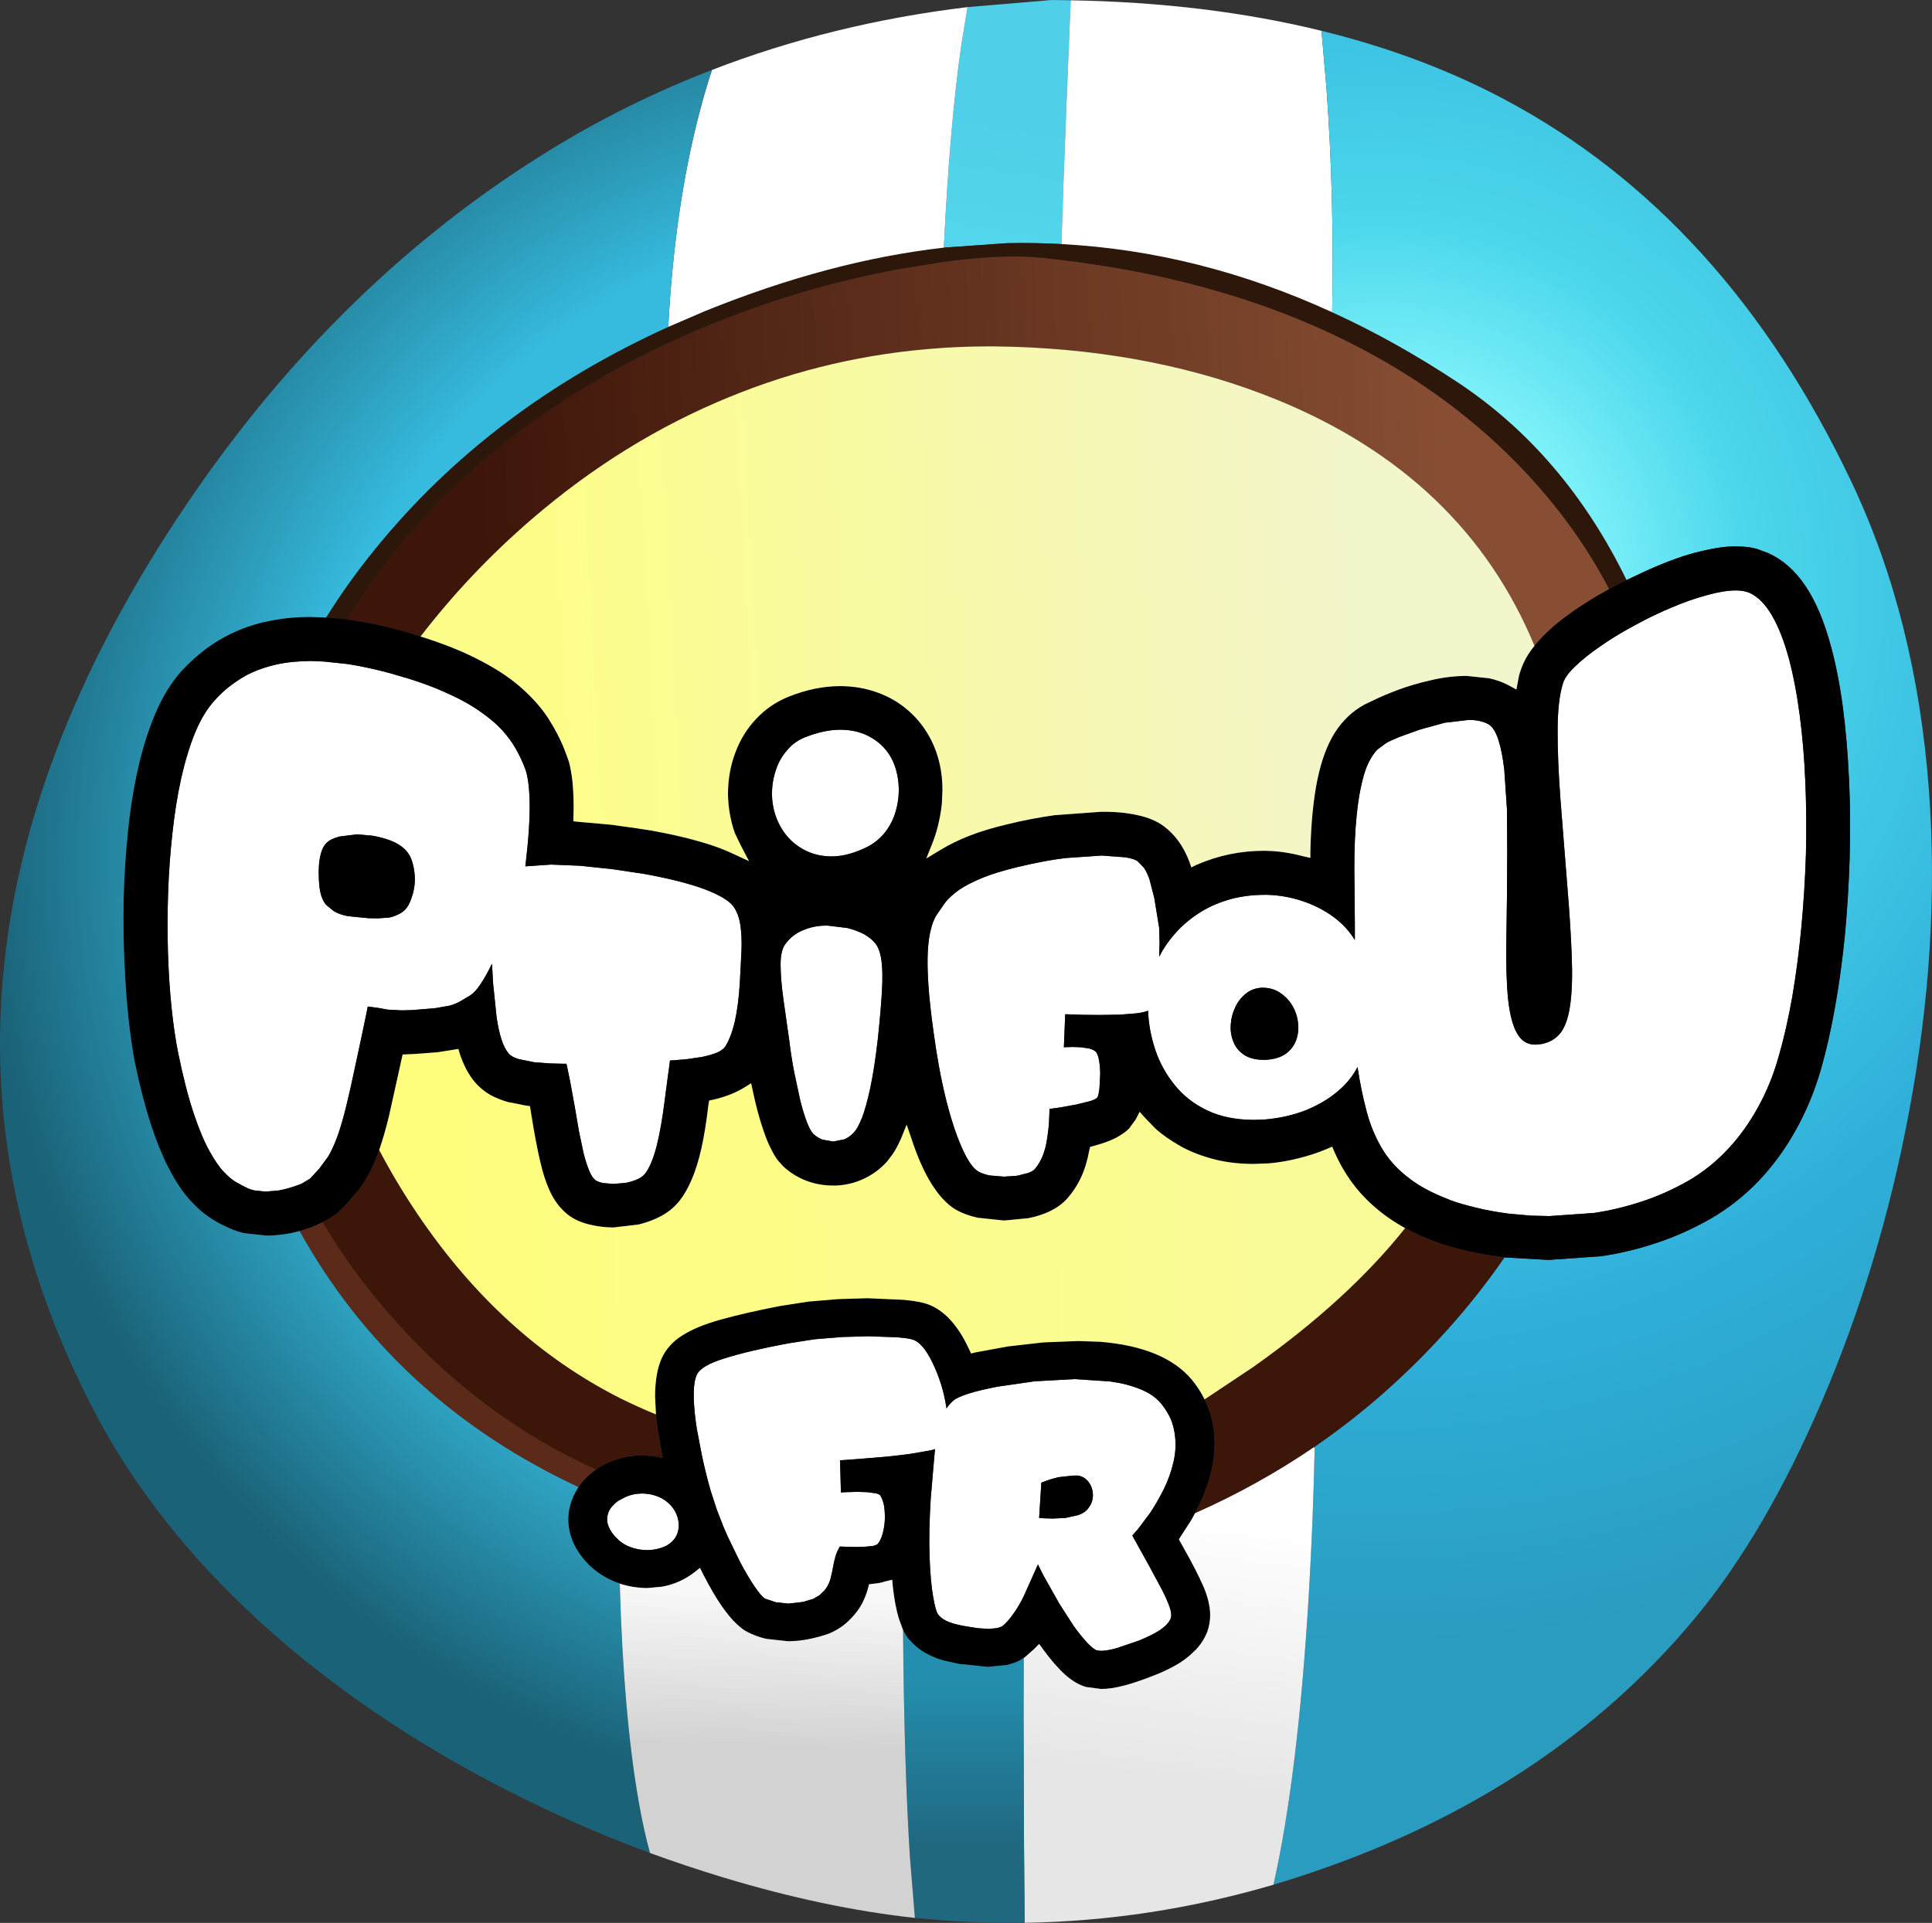 <svg version="1.1" xmlns="http://www.w3.org/2000/svg" xmlns:xlink="http://www.w3.org/1999/xlink" width="235.544" height="234.495" viewBox="0,0,235.544,234.495"><rect x="0" y="0" width="235.544" height="234.495" fill="#333333" stroke="none"/><defs><linearGradient x1="246.266" y1="75.961" x2="243.72" y2="91.832" gradientUnits="userSpaceOnUse" id="color-1"><stop offset="0" stop-color="#4fcfe8"/><stop offset="1" stop-color="#52d6eb"/></linearGradient><linearGradient x1="298.147" y1="116.764" x2="179.948" y2="122.449" gradientUnits="userSpaceOnUse" id="color-2"><stop offset="0" stop-color="#874e33"/><stop offset="1" stop-color="#3d1509"/></linearGradient><radialGradient cx="290.426" cy="134.877" r="128.325" gradientUnits="userSpaceOnUse" id="color-3"><stop offset="0.192" stop-color="#80f3fa"/><stop offset="0.349" stop-color="#4cd7ec"/><stop offset="0.698" stop-color="#2fb0da"/><stop offset="1" stop-color="#2a9cc0"/></radialGradient><linearGradient x1="290.63" y1="134.792" x2="188.657" y2="140.24" gradientUnits="userSpaceOnUse" id="color-4"><stop offset="0" stop-color="#f3f5cd"/><stop offset="1" stop-color="#fdfe89"/></linearGradient><linearGradient x1="282.82" y1="213.801" x2="178.359" y2="212.854" gradientUnits="userSpaceOnUse" id="color-5"><stop offset="0" stop-color="#f9fb98"/><stop offset="1" stop-color="#fffe7f"/></linearGradient><linearGradient x1="266.696" y1="247.309" x2="262.433" y2="279.464" gradientUnits="userSpaceOnUse" id="color-6"><stop offset="0" stop-color="#ffffff"/><stop offset="1" stop-color="#e6e6e6"/></linearGradient><linearGradient x1="239.734" y1="267.555" x2="239.734" y2="287.808" gradientUnits="userSpaceOnUse" id="color-7"><stop offset="0" stop-color="#238eae"/><stop offset="1" stop-color="#206880"/></linearGradient><radialGradient cx="236.933" cy="167.425" r="124.832" gradientUnits="userSpaceOnUse" id="color-8"><stop offset="0.631" stop-color="#36bbde"/><stop offset="0.933" stop-color="#1a6278"/></radialGradient><linearGradient x1="216.487" y1="256.938" x2="215.777" y2="276.124" gradientUnits="userSpaceOnUse" id="color-9"><stop offset="0" stop-color="#f8f8f8"/><stop offset="1" stop-color="#d2d2d2"/></linearGradient></defs><g transform="translate(-122.228,-62.752)"><g data-paper-data="{&quot;isPaintingLayer&quot;:true}" fill-rule="evenodd" stroke="none" stroke-width="1" stroke-linecap="butt" stroke-linejoin="miter" stroke-miterlimit="10" stroke-dasharray="" stroke-dashoffset="0" style="mix-blend-mode: normal"><path d="M240.186,63.62l10.247,-0.867l2.331,0.036l-0.524,12.939c-0.289,7.217 -0.488,12.813 -0.596,16.789c-2.217,-0.12 -4.44,-0.157 -6.669,-0.108l-7.681,0.542c0.494,-10.048 1.205,-18.277 2.132,-24.686l0.759,-4.644" fill="url(#color-1)"/><path d="M164.609,138.311c3.94,-6.506 8.831,-12.415 14.674,-17.729c6.952,-6.313 15.06,-11.632 24.325,-15.957l2.548,-1.157c8.325,-3.651 16.945,-6.295 25.861,-7.934l5.187,-0.831c4.879,-0.675 8.928,-0.843 12.144,-0.506l2.241,0.253c12.301,1.47 23.295,4.47 32.981,9l1.898,0.922c8.578,4.265 15.909,9.674 21.994,16.229c4.048,4.361 7.367,9.024 9.958,13.988l-1.681,0.958c-1.301,0.771 -2.578,1.626 -3.831,2.566c-1.253,0.94 -2.349,1.952 -3.289,3.036l-0.307,0.361c-5.699,-13.771 -16.156,-23.771 -31.373,-29.999c-9.674,-3.94 -20.409,-6.096 -32.204,-6.47c-3.012,-0.096 -5.982,-0.042 -8.909,0.163c-8.903,0.614 -17.433,2.59 -25.59,5.928c-8.687,3.542 -16.765,8.536 -24.234,14.982c-5,4.313 -9.5,9.066 -13.5,14.259l-2.006,-0.614c-2.434,-0.675 -4.729,-1.157 -6.885,-1.446" fill="url(#color-2)"/><path d="M237.294,92.95l7.681,-0.542c2.229,-0.048 4.452,-0.012 6.669,0.108c11.205,0.59 22.204,3.361 32.999,8.313c5.144,2.349 10.247,5.199 15.307,8.548c8.687,5.759 15.548,13.795 20.584,24.108l-0.181,0.09l-1.934,1.012c-2.59,-4.964 -5.91,-9.626 -9.958,-13.988c-6.084,-6.554 -13.415,-11.964 -21.994,-16.229l-1.898,-0.922c-9.687,-4.53 -20.68,-7.53 -32.981,-9l-2.241,-0.253c-3.217,-0.337 -7.265,-0.169 -12.144,0.506l-5.187,0.831c-8.915,1.639 -17.536,4.283 -25.861,7.934l-2.548,1.157c-9.265,4.325 -17.373,9.644 -24.325,15.957c-5.843,5.313 -10.735,11.223 -14.674,17.729l-2.62,-0.253c1.747,-2.819 3.747,-5.614 6,-8.385c9.313,-11.458 21.216,-20.475 35.71,-27.054l4.446,-1.916c10.132,-4.108 19.849,-6.693 29.15,-7.753" fill="#2d170a"/><path d="M252.764,62.788c11.084,0.193 21.277,1.434 30.578,3.723l0.614,7.102c0.639,8.819 0.867,17.891 0.687,27.216c-10.795,-4.952 -21.795,-7.723 -32.999,-8.313c0.108,-3.976 0.307,-9.572 0.596,-16.789l0.524,-12.939M209.03,71.282c9.783,-3.783 20.168,-6.337 31.156,-7.662l-0.759,4.644c-0.928,6.41 -1.639,14.638 -2.132,24.686c-9.301,1.06 -19.018,3.644 -29.15,7.753l-4.446,1.916c0.518,-9.662 1.765,-18.295 3.741,-25.897c0.53,-2.06 1.06,-3.873 1.59,-5.44M246.348,168.473c2.145,-0.518 4.072,-0.879 5.783,-1.084l4.428,-0.307l2.892,0.217c0.723,0.12 1.217,0.283 1.482,0.488l0.759,0.777c0.217,0.313 0.44,0.771 0.669,1.373l0.596,2.313l0.596,3.632l0.054,1.898l-0.054,1.645c0.482,-0.964 1.114,-1.892 1.898,-2.783c0.771,-0.892 1.687,-1.693 2.747,-2.404c1.06,-0.723 2.277,-1.295 3.651,-1.717c1.361,-0.422 2.867,-0.639 4.518,-0.651h0.38c1.47,0.048 2.892,0.301 4.265,0.759c1.373,0.458 2.62,1.09 3.741,1.898c1.108,0.807 1.994,1.759 2.657,2.855v-2.078l-0.018,-2.241l-0.018,-2.06c-0.06,-2.867 -0.018,-5.295 0.127,-7.283c0.145,-2 0.355,-3.638 0.633,-4.916c0.265,-1.277 0.572,-2.277 0.922,-3c0.361,-0.723 0.729,-1.271 1.102,-1.645l1.048,-0.777c0.337,-0.205 0.879,-0.458 1.626,-0.759l2.566,-0.922l2.964,-0.813l2.892,-0.343c0.988,-0.012 1.813,0.169 2.476,0.542c0.482,0.301 0.879,0.94 1.193,1.916c0.301,0.952 0.536,2.151 0.705,3.596l0.325,4.789l0.036,5.422l-0.036,5.53l-0.072,5.114c-0.048,2.892 0.024,5.283 0.217,7.175c0.205,1.867 0.572,3.253 1.102,4.157c0.518,0.916 1.265,1.367 2.241,1.355l0.723,-0.072c1.024,-0.193 1.825,-0.681 2.404,-1.464c0.554,-0.795 0.928,-1.958 1.12,-3.488c0.205,-1.53 0.259,-3.476 0.163,-5.837c-0.084,-2.361 -0.265,-5.211 -0.542,-8.548l-0.831,-10.5c-0.241,-3.217 -0.355,-6.036 -0.343,-8.458c0,-2.41 0.217,-4.307 0.651,-5.693c0.193,-0.626 0.699,-1.325 1.518,-2.096c0.819,-0.795 1.849,-1.614 3.09,-2.458c1.012,-0.711 2.114,-1.398 3.307,-2.06l0.759,-0.416l1.247,-0.669c1.06,-0.542 2.132,-1.042 3.217,-1.5c1.518,-0.651 2.964,-1.163 4.337,-1.536c1.361,-0.386 2.554,-0.584 3.578,-0.596c0.675,0 1.247,0.102 1.717,0.307c1.024,0.482 1.934,1.41 2.729,2.783c0.783,1.361 1.458,3.078 2.024,5.15c0.554,2.072 1,4.391 1.337,6.958c0.337,2.554 0.566,5.277 0.687,8.168c0.12,2.867 0.145,5.807 0.072,8.819c-0.096,3 -0.283,5.976 -0.56,8.928c-0.277,2.928 -0.645,5.735 -1.102,8.422c-0.47,2.675 -1.03,5.132 -1.681,7.373c-0.614,2.181 -1.446,4.217 -2.494,6.108c-1.036,1.904 -2.265,3.614 -3.687,5.132c-1.422,1.518 -3.006,2.789 -4.753,3.813c-1.928,1.096 -3.861,1.958 -5.801,2.584c-1.952,0.639 -3.873,1.096 -5.765,1.373l-5.44,0.38l-2.241,-0.054l-2.657,-0.235c-1.506,-0.193 -2.855,-0.44 -4.048,-0.741c-1.205,-0.289 -2.205,-0.578 -3,-0.867c-0.879,-0.337 -1.693,-0.687 -2.44,-1.048c-1.12,-0.554 -2.084,-1.157 -2.892,-1.807c-1.373,-1.072 -2.446,-2.289 -3.217,-3.651c-0.783,-1.349 -1.386,-2.837 -1.807,-4.464c-0.434,-1.639 -0.795,-3.41 -1.084,-5.313c-0.578,1.133 -1.416,2.151 -2.512,3.054c-1.096,0.904 -2.379,1.651 -3.849,2.241c-1.494,0.578 -3.12,0.946 -4.879,1.102l-1.428,0.054c-2.205,-0.012 -4.102,-0.404 -5.693,-1.175c-1.602,-0.771 -2.91,-1.795 -3.922,-3.072c-1.048,-1.277 -1.837,-2.705 -2.367,-4.283c-0.53,-1.578 -0.825,-3.175 -0.886,-4.789c-0.313,0.133 -0.783,0.241 -1.41,0.325l-2.078,0.163l-2.367,0.036l-2.114,-0.018l-1.536,-0.054l-0.596,-0.018l-0.163,4.03l0.307,-0.018l0.813,-0.018l1.012,0.036l1.012,0.163c0.301,0.084 0.536,0.199 0.705,0.343c0.205,0.193 0.349,0.554 0.434,1.084c0.096,0.518 0.145,1.084 0.145,1.699l-0.09,1.699c-0.06,0.53 -0.139,0.898 -0.235,1.102c-0.096,0.157 -0.392,0.313 -0.886,0.47l-1.771,0.434l-1.898,0.343l-1.301,0.181l-0.018,0.651l-0.054,1.211c-0.108,1.12 -0.241,2.03 -0.398,2.729c-0.181,0.699 -0.386,1.259 -0.614,1.681c-0.229,0.434 -0.476,0.801 -0.741,1.102c-0.169,0.169 -0.446,0.319 -0.831,0.452l-1.301,0.325l-1.59,0.108l-1.735,-0.145c-0.554,-0.108 -1.024,-0.271 -1.41,-0.488c-0.651,-0.398 -1.313,-1.361 -1.988,-2.892c-0.687,-1.53 -1.331,-3.494 -1.934,-5.891c-0.602,-2.422 -1.108,-5.15 -1.518,-8.187c-0.313,-2.253 -0.524,-4.181 -0.633,-5.783c-0.108,-1.614 -0.133,-2.976 -0.072,-4.084c0.06,-1.096 0.187,-2 0.38,-2.711c0.181,-0.723 0.416,-1.307 0.705,-1.753l1.066,-1.536c0.41,-0.506 0.964,-1.006 1.663,-1.5c0.699,-0.482 1.626,-0.964 2.783,-1.446c1.145,-0.47 2.614,-0.922 4.41,-1.355M278.335,183.852c-0.602,-0.422 -1.313,-0.639 -2.132,-0.651h-0.127c-0.747,0.036 -1.392,0.271 -1.934,0.705c-0.554,0.434 -0.988,0.982 -1.301,1.645c-0.325,0.663 -0.512,1.367 -0.56,2.114c-0.06,0.735 0.042,1.434 0.307,2.096c0.241,0.651 0.669,1.187 1.283,1.608c0.602,0.41 1.41,0.62 2.422,0.633h0.163c1.024,-0.048 1.849,-0.283 2.476,-0.705c0.614,-0.434 1.048,-0.982 1.301,-1.645c0.253,-0.675 0.337,-1.379 0.253,-2.114c-0.072,-0.747 -0.295,-1.446 -0.669,-2.096c-0.373,-0.651 -0.867,-1.181 -1.482,-1.59M264.98,235.845c0.205,0.506 0.349,1.024 0.434,1.554c0.205,1.205 0.169,2.41 -0.108,3.614c-0.277,1.205 -0.687,2.343 -1.229,3.416c-0.542,1.072 -1.096,2.03 -1.663,2.873l-1.482,1.97l-0.651,0.723l0.145,0.289l0.633,1.139l1.373,2.476l1.482,2.765c0.41,0.807 0.717,1.506 0.922,2.096c0.193,0.578 0.235,1.03 0.127,1.355c-0.205,0.482 -0.626,0.946 -1.265,1.392c-0.639,0.422 -1.5,0.855 -2.584,1.301l-2.639,0.904c-0.819,0.241 -1.5,0.361 -2.042,0.361l-0.47,-0.054c-0.277,-0.084 -0.669,-0.392 -1.175,-0.922c-0.506,-0.542 -1.06,-1.229 -1.663,-2.06l-1.753,-2.729l-1.952,-3.47l-0.651,-1.301l-0.253,0.578l-0.633,1.41l-0.795,1.771l-0.036,0.09c-0.422,0.867 -0.873,1.626 -1.355,2.277c-0.482,0.663 -0.904,1.126 -1.265,1.392c-0.181,0.108 -0.41,0.193 -0.687,0.253l-0.994,0.09l-1.319,-0.09l-1.392,-0.217c-0.867,-0.145 -1.566,-0.319 -2.096,-0.524c-0.542,-0.205 -0.976,-0.494 -1.301,-0.867c-0.229,-0.277 -0.446,-1.024 -0.651,-2.241c-0.217,-1.217 -0.361,-2.843 -0.434,-4.879c-0.072,-2.036 -0.024,-4.41 0.145,-7.12l0.434,-5.078l0.09,-0.904l-0.542,0.145l-2.385,0.416l-0.958,0.127l-1.916,0.217l-2.819,0.235l-2.114,0.163l-0.849,0.054l0.108,3.922l0.614,-0.036l1.373,-0.036l1.247,0.036l1.03,0.145c0.301,0.072 0.488,0.169 0.56,0.289c0.205,0.349 0.355,0.789 0.452,1.319c0.072,0.542 0.096,1.108 0.072,1.699c-0.036,0.578 -0.127,1.126 -0.271,1.645c-0.145,0.518 -0.349,0.934 -0.614,1.247c-0.096,0.072 -0.277,0.145 -0.542,0.217l-0.958,0.09l-1.102,0.036l-1.392,-0.036l-0.614,-0.018l-0.289,0.578c-0.181,0.398 -0.337,0.94 -0.47,1.626c-0.12,0.687 -0.253,1.301 -0.398,1.843c-0.169,0.518 -0.404,0.952 -0.705,1.301l-0.596,0.578l-0.759,0.452l-1.283,0.38l-1.789,0.199l-1.5,-0.163l-1.301,-0.434c-0.313,-0.181 -0.747,-0.681 -1.301,-1.5c-0.566,-0.831 -1.175,-1.867 -1.825,-3.108l-1.446,-2.982l-0.488,-1.12l-0.831,-2.132l-0.759,-2.331c-0.422,-1.482 -0.783,-2.946 -1.084,-4.391l-0.596,-3.126l-0.145,-0.994c-0.169,-1.289 -0.247,-2.422 -0.235,-3.398c0.012,-0.976 0.139,-1.723 0.38,-2.241c0.361,-0.747 1.494,-1.41 3.398,-1.988c1.892,-0.602 4.434,-1.205 7.626,-1.807l3.361,-0.524l3.361,-0.271l3.145,-0.09l3.578,0.127l0.867,0.09c0.506,0.06 0.873,0.139 1.102,0.235c0.434,0.169 0.873,0.542 1.319,1.12c0.434,0.59 0.843,1.325 1.229,2.205c0.398,0.879 0.741,1.855 1.03,2.928c0.181,0.711 0.319,1.41 0.416,2.096c0.253,-0.373 0.548,-0.705 0.886,-0.994c0.301,-0.253 0.922,-0.53 1.861,-0.831c0.94,-0.289 2.102,-0.566 3.488,-0.831l4.5,-0.651l4.897,-0.271l4.319,0.289c1.361,0.181 2.584,0.494 3.669,0.94c1.072,0.422 1.922,1.006 2.548,1.753c0.506,0.626 0.904,1.271 1.193,1.934l-0.416,0.235l0.416,-0.235M254.806,246.815c0.446,-0.53 0.669,-1.096 0.669,-1.699c0,-0.602 -0.169,-1.139 -0.506,-1.608c-0.337,-0.458 -0.783,-0.729 -1.337,-0.813h-0.542l-1.825,0.199c-0.59,0.145 -1.078,0.289 -1.464,0.434l-0.614,0.235l-0.271,4.301l0.452,0.036l1.193,0.036l1.572,-0.072l1.536,-0.343c0.482,-0.157 0.861,-0.392 1.139,-0.705M146.013,152.1c0.675,-1.626 1.47,-2.94 2.385,-3.94c0.819,-0.928 1.777,-1.747 2.873,-2.458c1.084,-0.735 2.349,-1.301 3.795,-1.699c1.157,-0.337 2.464,-0.542 3.922,-0.614l1.102,-0.036l1.681,0.072l2.873,0.307c1.639,0.253 3.452,0.651 5.44,1.193l0.09,0.036c2.398,0.663 4.446,1.373 6.144,2.132c1.723,0.747 3.163,1.524 4.319,2.331c1.145,0.783 2.078,1.566 2.801,2.349c0.711,0.795 1.277,1.572 1.699,2.331c0.422,0.759 0.765,1.482 1.03,2.169c0.386,0.892 0.596,2.337 0.633,4.337c0.036,2 -0.139,4.596 -0.524,7.789l3.108,-0.217l3.596,0.145l3.922,0.416l3.867,0.578c3.096,0.566 5.56,1.193 7.391,1.879c1.819,0.699 2.982,1.398 3.488,2.096c0.434,0.614 0.717,1.386 0.849,2.313c0.133,0.904 0.175,1.94 0.127,3.108l-0.199,3.885c-0.108,1.771 -0.307,3.325 -0.596,4.663c-0.313,1.325 -0.711,2.367 -1.193,3.126c-0.217,0.301 -0.578,0.554 -1.084,0.759c-0.506,0.193 -1.078,0.355 -1.717,0.488l-1.843,0.271l-1.464,0.127l-0.614,0.036l-0.018,0.108l-0.072,0.578l-0.199,1.446l-0.361,2.747c-0.277,2.229 -0.608,4.102 -0.994,5.62c-0.398,1.506 -0.861,2.608 -1.392,3.307c-0.241,0.289 -0.572,0.524 -0.994,0.705c-0.422,0.181 -0.879,0.319 -1.373,0.416l-1.5,0.127l-1.283,-0.108c-0.398,-0.096 -0.699,-0.211 -0.904,-0.343c-0.289,-0.229 -0.548,-0.626 -0.777,-1.193c-0.241,-0.59 -0.464,-1.289 -0.669,-2.096l-0.56,-2.657l-0.488,-2.855l-0.596,-3.271l-0.343,-1.663l-0.108,-0.47h-0.47l-1.518,-0.036l-1.934,-0.145l-1.879,-0.38c-0.566,-0.169 -0.97,-0.386 -1.211,-0.651c-0.361,-0.422 -0.657,-0.988 -0.886,-1.699c-0.241,-0.711 -0.446,-1.632 -0.614,-2.765l-0.434,-4.193l-0.127,-2.331c-0.506,1.036 -0.976,1.873 -1.41,2.512c-0.422,0.639 -0.837,1.09 -1.247,1.355l-1.247,0.741c-0.373,0.205 -0.789,0.373 -1.247,0.506l-1.753,0.307l-2.801,0.235l-1.301,0.036l-1.717,-0.09l-1.193,-0.217l-1.229,-0.163l-0.217,1.084l-0.578,2.765l-0.831,3.867l-0.47,2.169l-0.506,2.169c-0.398,1.626 -0.783,2.94 -1.157,3.94c-0.373,0.988 -0.741,1.771 -1.102,2.349l-1.066,1.446l-1.12,1.211l-1.03,0.614h-0.018c-0.542,0.229 -1.199,0.446 -1.97,0.651l-0.759,0.163l-1.645,0.145l-1.355,-0.145c-0.434,-0.096 -0.831,-0.247 -1.193,-0.452l-1.012,-0.542c-0.434,-0.241 -0.928,-0.651 -1.482,-1.229c-0.566,-0.578 -1.163,-1.44 -1.789,-2.584c-0.639,-1.133 -1.277,-2.657 -1.916,-4.572c-0.651,-1.928 -1.277,-4.355 -1.879,-7.283c-0.337,-1.663 -0.614,-3.548 -0.831,-5.657c-0.217,-2.108 -0.361,-4.349 -0.434,-6.723c-0.072,-2.373 -0.066,-4.795 0.018,-7.265c0.084,-2.458 0.259,-4.873 0.524,-7.247c0.253,-2.373 0.608,-4.602 1.066,-6.687c0.47,-2.084 1.036,-3.946 1.699,-5.584M229.686,179.858c0.133,0.892 0.157,2.108 0.072,3.651c-0.084,1.542 -0.253,3.518 -0.506,5.928c-0.277,2.41 -0.584,4.404 -0.922,5.982c-0.337,1.566 -0.675,2.783 -1.012,3.651c-0.349,0.855 -0.663,1.434 -0.94,1.735c-0.361,0.398 -0.759,0.693 -1.193,0.886l-1.392,0.271l-1.301,-0.235c-0.398,-0.157 -0.759,-0.38 -1.084,-0.669c-0.265,-0.265 -0.536,-0.759 -0.813,-1.482c-0.277,-0.723 -0.548,-1.614 -0.813,-2.675l-0.741,-3.47c-0.241,-1.265 -0.44,-2.548 -0.596,-3.849l-0.705,-4.952c-0.217,-1.554 -0.331,-2.91 -0.343,-4.066c-0.024,-1.157 0.145,-2.018 0.506,-2.584c0.578,-0.831 1.337,-1.434 2.277,-1.807c0.928,-0.386 1.916,-0.566 2.964,-0.542l2.367,0.289c0.759,0.181 1.446,0.434 2.06,0.759c0.59,0.337 1.054,0.717 1.392,1.139c0.361,0.47 0.602,1.151 0.723,2.042M220.379,152.66c1.554,-0.614 2.994,-0.922 4.319,-0.922c1.482,0.012 2.759,0.349 3.831,1.012c1.084,0.639 1.91,1.524 2.476,2.657c0.41,0.855 0.663,1.795 0.759,2.819c0.096,1.012 0.024,2.018 -0.217,3.018c-0.229,1 -0.633,1.91 -1.211,2.729c-0.578,0.819 -1.325,1.482 -2.241,1.988c-1.639,0.831 -3.151,1.241 -4.536,1.229c-1.084,-0.012 -2.066,-0.223 -2.946,-0.633c-0.879,-0.41 -1.639,-0.964 -2.277,-1.663c-0.639,-0.723 -1.126,-1.536 -1.464,-2.44c-0.337,-0.892 -0.512,-1.831 -0.524,-2.819c-0.012,-0.988 0.133,-1.94 0.434,-2.855c0.289,-0.94 0.741,-1.765 1.355,-2.476c0.59,-0.735 1.337,-1.283 2.241,-1.645M167.717,164.678l-1.916,-0.181l-2.187,0.271c-0.59,0.169 -1.012,0.343 -1.265,0.524c-0.506,0.337 -0.849,0.898 -1.03,1.681c-0.205,0.783 -0.277,1.783 -0.217,3c0.036,0.831 0.133,1.494 0.289,1.988c0.145,0.47 0.343,0.849 0.596,1.139l0.904,0.741c0.398,0.265 0.97,0.476 1.717,0.633l2.53,0.253l1.157,0.018l1.355,-0.09c0.325,-0.06 0.669,-0.175 1.03,-0.343c0.446,-0.181 0.819,-0.458 1.12,-0.831c0.289,-0.373 0.548,-0.97 0.777,-1.789c0.193,-0.735 0.265,-1.446 0.217,-2.132c-0.048,-0.675 -0.169,-1.301 -0.361,-1.879c-0.265,-0.783 -0.777,-1.416 -1.536,-1.898c-0.759,-0.482 -1.819,-0.849 -3.181,-1.102M204.855,247.863c0.072,0.265 0.114,0.53 0.127,0.795c0.012,0.398 -0.054,0.789 -0.199,1.175c-0.253,0.614 -0.711,1.096 -1.373,1.446c-0.687,0.325 -1.452,0.494 -2.295,0.506c-0.711,0 -1.416,-0.133 -2.114,-0.398c-0.482,-0.193 -0.922,-0.458 -1.319,-0.795l-0.506,-0.506c-0.602,-0.699 -0.91,-1.361 -0.922,-1.988c-0.012,-0.626 0.193,-1.181 0.614,-1.663l0.398,-0.398l0.38,-0.289l0.831,-0.434c0.651,-0.289 1.349,-0.434 2.096,-0.434l0.669,0.054c1,0.157 1.807,0.512 2.422,1.066c0.602,0.53 1,1.151 1.193,1.861" fill="#ffffff"/><path d="M283.341,66.511c8.084,1.976 15.5,4.753 22.247,8.331c18.06,9.578 32.204,25.186 42.433,46.824c5.229,11.072 8.355,23.572 9.379,37.499c0.928,12.53 0.12,25.584 -2.422,39.162c-2.325,12.446 -5.885,24.259 -10.68,35.439c-4.614,10.723 -9.759,19.5 -15.433,26.331c-10.735,12.903 -24.71,22.662 -41.927,29.276c-3.145,1.205 -6.295,2.277 -9.452,3.217c1.988,-8.807 3.422,-20.572 4.301,-35.294c0.349,-5.855 0.59,-11.843 0.723,-17.963v-0.163c5.855,-4.024 11.235,-8.765 16.138,-14.223c2.578,-2.867 4.91,-5.819 6.994,-8.855l5.385,0.307l6.379,-0.452c2.205,-0.313 4.434,-0.843 6.687,-1.59c2.253,-0.735 4.482,-1.729 6.687,-2.982c2.12,-1.229 4.048,-2.741 5.783,-4.536c1.735,-1.807 3.247,-3.861 4.536,-6.163c1.301,-2.301 2.343,-4.801 3.126,-7.5c0.663,-2.325 1.241,-4.879 1.735,-7.662c0.494,-2.771 0.892,-5.687 1.193,-8.747c0.289,-3.072 0.482,-6.199 0.578,-9.379c0.096,-3.193 0.072,-6.355 -0.072,-9.488c-0.145,-3.205 -0.398,-6.187 -0.759,-8.946c-0.373,-2.759 -0.855,-5.217 -1.446,-7.373c-0.819,-3.048 -1.861,-5.512 -3.126,-7.391c-1.265,-1.879 -2.789,-3.217 -4.572,-4.012l-1.337,-0.488c-0.626,-0.193 -1.464,-0.295 -2.512,-0.307c-1.145,-0.024 -2.608,0.181 -4.391,0.614c-1.795,0.41 -3.97,1.187 -6.524,2.331l-2.458,1.157c-5.036,-10.313 -11.897,-18.349 -20.584,-24.108c-5.06,-3.349 -10.162,-6.199 -15.307,-8.548c0.181,-9.325 -0.048,-18.397 -0.687,-27.216l-0.614,-7.102" fill="url(#color-3)"/><path d="M164.609,138.311c2.157,0.289 4.452,0.771 6.885,1.446l2.006,0.614c2.494,0.783 4.644,1.62 6.452,2.512c2.289,1.12 4.157,2.301 5.602,3.542c1.446,1.253 2.602,2.536 3.47,3.849c0.855,1.325 1.542,2.651 2.06,3.976l0.506,1.392c0.157,0.578 0.295,1.325 0.416,2.241c0.096,0.892 0.151,1.994 0.163,3.307l-0.036,1.717l0.669,0.072l3.885,0.343l3.126,0.434l1.861,0.289c2.132,0.386 4.024,0.813 5.675,1.283c1.651,0.458 3.078,0.976 4.283,1.554l1.916,0.886l-0.994,-1.898l-0.723,-1.5c-0.265,-0.735 -0.47,-1.512 -0.614,-2.331c-0.145,-0.819 -0.223,-1.651 -0.235,-2.494c0.012,-1.819 0.319,-3.512 0.922,-5.078c0.59,-1.566 1.446,-2.934 2.566,-4.102c1.108,-1.169 2.416,-2.054 3.922,-2.657c2.145,-0.855 4.229,-1.283 6.253,-1.283c1.614,0 3.132,0.259 4.554,0.777c1.422,0.506 2.693,1.253 3.813,2.241c1.12,0.976 2.042,2.175 2.765,3.596c0.446,0.892 0.783,1.843 1.012,2.855c0.229,1.024 0.343,2.084 0.343,3.181l-0.072,1.663c-0.06,0.663 -0.181,1.404 -0.361,2.223c-0.169,0.807 -0.416,1.639 -0.741,2.494l-0.795,1.988l1.825,-1.102c1.012,-0.614 2.181,-1.181 3.506,-1.699c1.313,-0.506 2.837,-0.964 4.572,-1.373c1.855,-0.458 3.759,-0.825 5.711,-1.102l5.693,-0.416c1.602,-0.024 3.066,0.108 4.391,0.398c1.325,0.277 2.416,0.735 3.271,1.373c0.675,0.506 1.265,1.108 1.771,1.807c0.506,0.687 0.946,1.512 1.319,2.476l0.253,0.723l0.669,-0.325c2.614,-1.133 5.355,-1.699 8.223,-1.699l0.506,0.018c1.313,0.036 2.723,0.253 4.229,0.651l0.886,0.199v-0.886c0.084,-3.398 0.367,-6.271 0.849,-8.62c0.482,-2.349 1.193,-4.271 2.132,-5.765c0.952,-1.494 2.163,-2.639 3.632,-3.434l1.283,-0.614c0.747,-0.361 1.711,-0.765 2.892,-1.211c1.181,-0.434 2.488,-0.813 3.922,-1.139c1.41,-0.337 2.855,-0.512 4.337,-0.524l2.729,0.289c0.867,0.181 1.693,0.482 2.476,0.904l0.867,0.47l0.181,-0.958c0.096,-0.602 0.211,-1.066 0.343,-1.392c0.337,-1.036 0.898,-2.03 1.681,-2.982l0.307,-0.361c0.94,-1.084 2.036,-2.096 3.289,-3.036c1.253,-0.94 2.53,-1.795 3.831,-2.566l1.681,-0.958l1.934,-1.012l0.181,-0.09l2.458,-1.157c2.554,-1.145 4.729,-1.922 6.524,-2.331c1.783,-0.434 3.247,-0.639 4.391,-0.614c1.048,0.012 1.885,0.114 2.512,0.307l1.337,0.488c1.783,0.795 3.307,2.132 4.572,4.012c1.265,1.879 2.307,4.343 3.126,7.391c0.59,2.157 1.072,4.614 1.446,7.373c0.361,2.759 0.614,5.741 0.759,8.946c0.145,3.132 0.169,6.295 0.072,9.488c-0.096,3.181 -0.289,6.307 -0.578,9.379c-0.301,3.06 -0.699,5.976 -1.193,8.747c-0.494,2.783 -1.072,5.337 -1.735,7.662c-0.783,2.699 -1.825,5.199 -3.126,7.5c-1.289,2.301 -2.801,4.355 -4.536,6.163c-1.735,1.795 -3.663,3.307 -5.783,4.536c-2.205,1.253 -4.434,2.247 -6.687,2.982c-2.253,0.747 -4.482,1.277 -6.687,1.59l-6.379,0.452l-5.385,-0.307l-2.458,-0.361c-2.349,-0.434 -4.313,-0.94 -5.891,-1.518c-1.349,-0.506 -2.602,-1.072 -3.759,-1.699c-1.458,-0.807 -2.747,-1.711 -3.867,-2.711c-2.036,-1.795 -3.62,-3.988 -4.753,-6.578l-0.271,-0.651l-0.651,0.289c-1.12,0.47 -2.277,0.849 -3.47,1.139c-1.181,0.301 -2.373,0.506 -3.578,0.614l-1.934,0.072c-1.916,-0.012 -3.626,-0.235 -5.132,-0.669c-1.506,-0.422 -2.813,-0.958 -3.922,-1.608c-1.12,-0.651 -2.06,-1.313 -2.819,-1.988l-1.283,-1.319l-0.687,-0.777l-0.47,0.922l-0.813,1.12c-0.373,0.373 -0.898,0.747 -1.572,1.12c-0.699,0.361 -1.62,0.699 -2.765,1.012l-0.416,0.108l-0.108,0.434c-0.229,1.253 -0.566,2.355 -1.012,3.307c-0.446,0.952 -1.018,1.819 -1.717,2.602c-0.542,0.59 -1.217,1.084 -2.024,1.482c-0.807,0.386 -1.693,0.675 -2.657,0.867l-2.964,0.289l-3.235,-0.343c-1.036,-0.229 -1.94,-0.566 -2.711,-1.012c-1.012,-0.614 -1.97,-1.632 -2.873,-3.054c-0.904,-1.434 -1.723,-3.265 -2.458,-5.494l-0.614,-1.789l-0.705,1.753c-0.373,0.819 -0.711,1.44 -1.012,1.861l-0.669,0.886c-0.795,0.879 -1.723,1.572 -2.783,2.078c-1.06,0.506 -2.199,0.789 -3.416,0.849h-0.38c-1.157,0 -2.253,-0.199 -3.289,-0.596c-1.048,-0.41 -1.982,-0.994 -2.801,-1.753l-0.596,-0.669c-0.265,-0.313 -0.56,-0.801 -0.886,-1.464c-0.349,-0.651 -0.705,-1.542 -1.066,-2.675c-0.386,-1.145 -0.765,-2.584 -1.139,-4.319l-0.217,-0.994l-0.849,0.524c-1.036,0.639 -2.301,1.133 -3.795,1.482l-0.47,0.09l-0.108,0.651c-0.229,1.964 -0.506,3.681 -0.831,5.15c-0.325,1.458 -0.711,2.711 -1.157,3.759c-0.446,1.06 -0.952,1.952 -1.518,2.675c-0.578,0.723 -1.295,1.325 -2.151,1.807c-0.879,0.482 -1.831,0.843 -2.855,1.084l-3.072,0.361c-1.06,-0.012 -2.054,-0.139 -2.982,-0.38c-0.952,-0.241 -1.759,-0.602 -2.422,-1.084c-0.892,-0.675 -1.614,-1.554 -2.169,-2.639c-0.542,-1.096 -0.994,-2.434 -1.355,-4.012c-0.361,-1.578 -0.711,-3.428 -1.048,-5.548l-0.181,-1.139l-0.542,-0.072l-2.096,-0.416c-0.723,-0.193 -1.44,-0.476 -2.151,-0.849c-0.711,-0.398 -1.355,-0.928 -1.934,-1.59c-0.771,-0.928 -1.379,-2.072 -1.825,-3.434l-0.181,-0.614l-0.651,0.108l-1.952,0.307l-2.693,0.199l-1.5,0.072l-1.645,7.428c-0.386,1.602 -0.777,2.97 -1.175,4.102l-0.036,0.108c-0.373,1.072 -0.759,1.988 -1.157,2.747c-0.422,0.783 -0.849,1.464 -1.283,2.042l-1.392,1.626l-0.542,0.578c-0.494,0.566 -1.223,1.114 -2.187,1.645l-0.343,0.181c-0.831,0.422 -1.759,0.777 -2.783,1.066l-0.163,0.036c-1.241,0.337 -2.536,0.512 -3.885,0.524l-2.747,-0.307c-0.916,-0.217 -1.783,-0.548 -2.602,-0.994l-0.108,-0.036c-0.711,-0.361 -1.44,-0.825 -2.187,-1.392c-0.759,-0.59 -1.512,-1.349 -2.259,-2.277c-0.747,-0.94 -1.476,-2.12 -2.187,-3.542c-0.723,-1.434 -1.416,-3.175 -2.078,-5.223c-0.663,-2.06 -1.289,-4.5 -1.879,-7.319c-0.277,-1.41 -0.53,-3.145 -0.759,-5.205c-0.229,-2.048 -0.398,-4.325 -0.506,-6.831c-0.12,-2.494 -0.157,-5.096 -0.108,-7.807c0.06,-2.711 0.229,-5.428 0.506,-8.15c0.265,-2.723 0.675,-5.325 1.229,-7.807c0.554,-2.494 1.271,-4.771 2.151,-6.831c0.879,-2.06 1.952,-3.789 3.217,-5.187c2.024,-2.193 4.331,-3.831 6.922,-4.916c2.59,-1.084 5.506,-1.626 8.747,-1.626l1.916,0.072l2.62,0.253M246.348,168.473c-1.795,0.434 -3.265,0.886 -4.41,1.355c-1.157,0.482 -2.084,0.964 -2.783,1.446c-0.699,0.494 -1.253,0.994 -1.663,1.5l-1.066,1.536c-0.289,0.446 -0.524,1.03 -0.705,1.753c-0.193,0.711 -0.319,1.614 -0.38,2.711c-0.06,1.108 -0.036,2.47 0.072,4.084c0.108,1.602 0.319,3.53 0.633,5.783c0.41,3.036 0.916,5.765 1.518,8.187c0.602,2.398 1.247,4.361 1.934,5.891c0.675,1.53 1.337,2.494 1.988,2.892c0.386,0.217 0.855,0.38 1.41,0.488l1.735,0.145l1.59,-0.108l1.301,-0.325c0.386,-0.133 0.663,-0.283 0.831,-0.452c0.265,-0.301 0.512,-0.669 0.741,-1.102c0.229,-0.422 0.434,-0.982 0.614,-1.681c0.157,-0.699 0.289,-1.608 0.398,-2.729l0.054,-1.211l0.018,-0.651l1.301,-0.181l1.898,-0.343l1.771,-0.434c0.494,-0.157 0.789,-0.313 0.886,-0.47c0.096,-0.205 0.175,-0.572 0.235,-1.102l0.09,-1.699c0,-0.614 -0.048,-1.181 -0.145,-1.699c-0.084,-0.53 -0.229,-0.892 -0.434,-1.084c-0.169,-0.145 -0.404,-0.259 -0.705,-0.343l-1.012,-0.163l-1.012,-0.036l-0.813,0.018l-0.307,0.018l0.163,-4.03l0.596,0.018l1.536,0.054l2.114,0.018l2.367,-0.036l2.078,-0.163c0.626,-0.084 1.096,-0.193 1.41,-0.325c0.06,1.614 0.355,3.211 0.886,4.789c0.53,1.578 1.319,3.006 2.367,4.283c1.012,1.277 2.319,2.301 3.922,3.072c1.59,0.771 3.488,1.163 5.693,1.175l1.428,-0.054c1.759,-0.157 3.385,-0.524 4.879,-1.102c1.47,-0.59 2.753,-1.337 3.849,-2.241c1.096,-0.904 1.934,-1.922 2.512,-3.054c0.289,1.904 0.651,3.675 1.084,5.313c0.422,1.626 1.024,3.114 1.807,4.464c0.771,1.361 1.843,2.578 3.217,3.651c0.807,0.651 1.771,1.253 2.892,1.807c0.747,0.361 1.56,0.711 2.44,1.048c0.795,0.289 1.795,0.578 3,0.867c1.193,0.301 2.542,0.548 4.048,0.741l2.657,0.235l2.241,0.054l5.44,-0.38c1.892,-0.277 3.813,-0.735 5.765,-1.373c1.94,-0.626 3.873,-1.488 5.801,-2.584c1.747,-1.024 3.331,-2.295 4.753,-3.813c1.422,-1.518 2.651,-3.229 3.687,-5.132c1.048,-1.892 1.879,-3.928 2.494,-6.108c0.651,-2.241 1.211,-4.699 1.681,-7.373c0.458,-2.687 0.825,-5.494 1.102,-8.422c0.277,-2.952 0.464,-5.928 0.56,-8.928c0.072,-3.012 0.048,-5.952 -0.072,-8.819c-0.12,-2.892 -0.349,-5.614 -0.687,-8.168c-0.337,-2.566 -0.783,-4.885 -1.337,-6.958c-0.566,-2.072 -1.241,-3.789 -2.024,-5.15c-0.795,-1.373 -1.705,-2.301 -2.729,-2.783c-0.47,-0.205 -1.042,-0.307 -1.717,-0.307c-1.024,0.012 -2.217,0.211 -3.578,0.596c-1.373,0.373 -2.819,0.886 -4.337,1.536c-1.084,0.458 -2.157,0.958 -3.217,1.5l-1.247,0.669l-0.759,0.416c-1.193,0.663 -2.295,1.349 -3.307,2.06c-1.241,0.843 -2.271,1.663 -3.09,2.458c-0.819,0.771 -1.325,1.47 -1.518,2.096c-0.434,1.386 -0.651,3.283 -0.651,5.693c-0.012,2.422 0.102,5.241 0.343,8.458l0.831,10.5c0.277,3.337 0.458,6.187 0.542,8.548c0.096,2.361 0.042,4.307 -0.163,5.837c-0.193,1.53 -0.566,2.693 -1.12,3.488c-0.578,0.783 -1.379,1.271 -2.404,1.464l-0.723,0.072c-0.976,0.012 -1.723,-0.44 -2.241,-1.355c-0.53,-0.904 -0.898,-2.289 -1.102,-4.157c-0.193,-1.892 -0.265,-4.283 -0.217,-7.175l0.072,-5.114l0.036,-5.53l-0.036,-5.422l-0.325,-4.789c-0.169,-1.446 -0.404,-2.645 -0.705,-3.596c-0.313,-0.976 -0.711,-1.614 -1.193,-1.916c-0.663,-0.373 -1.488,-0.554 -2.476,-0.542l-2.892,0.343l-2.964,0.813l-2.566,0.922c-0.747,0.301 -1.289,0.554 -1.626,0.759l-1.048,0.777c-0.373,0.373 -0.741,0.922 -1.102,1.645c-0.349,0.723 -0.657,1.723 -0.922,3c-0.277,1.277 -0.488,2.916 -0.633,4.916c-0.145,1.988 -0.187,4.416 -0.127,7.283l0.018,2.06l0.018,2.241v2.078c-0.663,-1.096 -1.548,-2.048 -2.657,-2.855c-1.12,-0.807 -2.367,-1.44 -3.741,-1.898c-1.373,-0.458 -2.795,-0.711 -4.265,-0.759h-0.38c-1.651,0.012 -3.157,0.229 -4.518,0.651c-1.373,0.422 -2.59,0.994 -3.651,1.717c-1.06,0.711 -1.976,1.512 -2.747,2.404c-0.783,0.892 -1.416,1.819 -1.898,2.783l0.054,-1.645l-0.054,-1.898l-0.596,-3.632l-0.596,-2.313c-0.229,-0.602 -0.452,-1.06 -0.669,-1.373l-0.759,-0.777c-0.265,-0.205 -0.759,-0.367 -1.482,-0.488l-2.892,-0.217l-4.428,0.307c-1.711,0.205 -3.638,0.566 -5.783,1.084M278.335,183.852c0.614,0.41 1.108,0.94 1.482,1.59c0.373,0.651 0.596,1.349 0.669,2.096c0.084,0.735 0,1.44 -0.253,2.114c-0.253,0.663 -0.687,1.211 -1.301,1.645c-0.626,0.422 -1.452,0.657 -2.476,0.705h-0.163c-1.012,-0.012 -1.819,-0.223 -2.422,-0.633c-0.614,-0.422 -1.042,-0.958 -1.283,-1.608c-0.265,-0.663 -0.367,-1.361 -0.307,-2.096c0.048,-0.747 0.235,-1.452 0.56,-2.114c0.313,-0.663 0.747,-1.211 1.301,-1.645c0.542,-0.434 1.187,-0.669 1.934,-0.705h0.127c0.819,0.012 1.53,0.229 2.132,0.651M269.083,233.405c0.819,1.651 1.229,3.446 1.229,5.385c-0.012,1.193 -0.157,2.349 -0.434,3.47c-0.277,1.12 -0.626,2.169 -1.048,3.145l-0.904,1.879l-0.434,0.795l-1.301,2.024l-0.235,0.38l0.705,1.265c0.928,1.639 1.675,3.096 2.241,4.373c0.566,1.289 0.855,2.476 0.867,3.56c0,0.699 -0.114,1.379 -0.343,2.042c-0.386,0.964 -0.94,1.783 -1.663,2.458c-0.699,0.687 -1.482,1.265 -2.349,1.735c-0.867,0.47 -1.717,0.861 -2.548,1.175c-1.398,0.554 -2.614,0.964 -3.651,1.229c-1.036,0.265 -1.952,0.398 -2.747,0.398l-1.789,-0.235c-0.831,-0.217 -1.687,-0.711 -2.566,-1.482c-0.867,-0.783 -1.765,-1.813 -2.693,-3.09l-0.506,-0.687l-0.596,0.614l-1.084,0.958l-0.217,0.163l-0.56,0.325c-0.349,0.181 -0.831,0.349 -1.446,0.506l-2.331,0.235l-3.524,-0.361l-1.952,-0.434c-0.735,-0.205 -1.464,-0.512 -2.187,-0.922c-0.723,-0.41 -1.398,-0.976 -2.024,-1.699c-0.241,-0.289 -0.464,-0.651 -0.669,-1.084l-0.506,-1.373c-0.325,-1.072 -0.572,-2.385 -0.741,-3.94l-0.072,-0.813l-0.831,0.199c-0.47,0.157 -0.97,0.253 -1.5,0.289l-0.506,0.072l-0.108,0.47c-0.193,0.675 -0.428,1.283 -0.705,1.825c-0.277,0.518 -0.602,0.994 -0.976,1.428c-0.458,0.53 -0.934,0.982 -1.428,1.355c-0.494,0.361 -1.042,0.669 -1.645,0.922c-0.626,0.229 -1.343,0.434 -2.151,0.614c-0.964,0.217 -1.916,0.325 -2.855,0.325l-2.639,-0.289c-0.843,-0.193 -1.62,-0.476 -2.331,-0.849c-0.373,-0.181 -0.819,-0.518 -1.337,-1.012c-0.53,-0.494 -1.133,-1.223 -1.807,-2.187c-0.675,-0.976 -1.416,-2.247 -2.223,-3.813l-0.398,-0.795l-0.687,0.542c-1.169,0.904 -2.488,1.488 -3.958,1.753l-1.789,0.163c-1.169,-0.012 -2.283,-0.193 -3.343,-0.542l-0.831,-0.325c-1.301,-0.566 -2.428,-1.379 -3.379,-2.44c-1.133,-1.301 -1.801,-2.693 -2.006,-4.175c-0.193,-1.482 0.096,-2.916 0.867,-4.301l0.325,-0.542c0.458,-0.687 1.024,-1.289 1.699,-1.807l0.416,-0.307c0.711,-0.506 1.506,-0.904 2.385,-1.193l0.398,-0.127c0.916,-0.277 1.867,-0.416 2.855,-0.416l1.392,0.09l1.12,0.217l-0.181,-1.03c-0.313,-1.578 -0.53,-3.006 -0.651,-4.283l-0.108,-2.241c0.012,-1.892 0.277,-3.416 0.795,-4.572c0.518,-1.145 1.361,-2.084 2.53,-2.819c1.169,-0.747 2.735,-1.392 4.699,-1.934c1.94,-0.542 4.331,-1.09 7.175,-1.645l3.47,-0.542l3.669,-0.307l3.578,-0.108l4.428,0.199l0.163,0.018c1.217,0.12 2.139,0.295 2.765,0.524c2,0.747 3.669,2.572 5.006,5.476l0.253,0.524l0.578,-0.145l3.958,-0.723l4.319,-0.488l4.193,-0.163l2.693,0.09c5.229,0.434 8.952,1.976 11.168,4.626c0.626,0.759 1.145,1.56 1.554,2.404M264.98,235.845c-0.289,-0.663 -0.687,-1.307 -1.193,-1.934c-0.626,-0.747 -1.476,-1.331 -2.548,-1.753c-1.084,-0.446 -2.307,-0.759 -3.669,-0.94l-4.319,-0.289l-4.897,0.271l-4.5,0.651c-1.386,0.265 -2.548,0.542 -3.488,0.831c-0.94,0.301 -1.56,0.578 -1.861,0.831c-0.337,0.289 -0.633,0.62 -0.886,0.994c-0.096,-0.687 -0.235,-1.386 -0.416,-2.096c-0.289,-1.072 -0.633,-2.048 -1.03,-2.928c-0.386,-0.879 -0.795,-1.614 -1.229,-2.205c-0.446,-0.578 -0.886,-0.952 -1.319,-1.12c-0.229,-0.096 -0.596,-0.175 -1.102,-0.235l-0.867,-0.09l-3.578,-0.127l-3.145,0.09l-3.361,0.271l-3.361,0.524c-3.193,0.602 -5.735,1.205 -7.626,1.807c-1.904,0.578 -3.036,1.241 -3.398,1.988c-0.241,0.518 -0.367,1.265 -0.38,2.241c-0.012,0.976 0.066,2.108 0.235,3.398l0.145,0.994l0.596,3.126c0.301,1.446 0.663,2.91 1.084,4.391l0.759,2.331l0.831,2.132l0.488,1.12l1.446,2.982c0.651,1.241 1.259,2.277 1.825,3.108c0.554,0.819 0.988,1.319 1.301,1.5l1.301,0.434l1.5,0.163l1.789,-0.199l1.283,-0.38l0.759,-0.452l0.596,-0.578c0.301,-0.349 0.536,-0.783 0.705,-1.301c0.145,-0.542 0.277,-1.157 0.398,-1.843c0.133,-0.687 0.289,-1.229 0.47,-1.626l0.289,-0.578l0.614,0.018l1.392,0.036l1.102,-0.036l0.958,-0.09c0.265,-0.072 0.446,-0.145 0.542,-0.217c0.265,-0.313 0.47,-0.729 0.614,-1.247c0.145,-0.518 0.235,-1.066 0.271,-1.645c0.024,-0.59 0,-1.157 -0.072,-1.699c-0.096,-0.53 -0.247,-0.97 -0.452,-1.319c-0.072,-0.12 -0.259,-0.217 -0.56,-0.289l-1.03,-0.145l-1.247,-0.036l-1.373,0.036l-0.614,0.036l-0.108,-3.922l0.849,-0.054l2.114,-0.163l2.819,-0.235l1.916,-0.217l0.958,-0.127l2.385,-0.416l0.542,-0.145l-0.09,0.904l-0.434,5.078c-0.169,2.711 -0.217,5.084 -0.145,7.12c0.072,2.036 0.217,3.663 0.434,4.879c0.205,1.217 0.422,1.964 0.651,2.241c0.325,0.373 0.759,0.663 1.301,0.867c0.53,0.205 1.229,0.38 2.096,0.524l1.392,0.217l1.319,0.09l0.994,-0.09c0.277,-0.06 0.506,-0.145 0.687,-0.253c0.361,-0.265 0.783,-0.729 1.265,-1.392c0.482,-0.651 0.934,-1.41 1.355,-2.277l0.036,-0.09l0.795,-1.771l0.633,-1.41l0.253,-0.578l0.651,1.301l1.952,3.47l1.753,2.729c0.602,0.831 1.157,1.518 1.663,2.06c0.506,0.53 0.898,0.837 1.175,0.922l0.47,0.054c0.542,0 1.223,-0.12 2.042,-0.361l2.639,-0.904c1.084,-0.446 1.946,-0.879 2.584,-1.301c0.639,-0.446 1.06,-0.91 1.265,-1.392c0.108,-0.325 0.066,-0.777 -0.127,-1.355c-0.205,-0.59 -0.512,-1.289 -0.922,-2.096l-1.482,-2.765l-1.373,-2.476l-0.633,-1.139l-0.145,-0.289l0.651,-0.723l1.482,-1.97c0.566,-0.843 1.12,-1.801 1.663,-2.873c0.542,-1.072 0.952,-2.211 1.229,-3.416c0.277,-1.205 0.313,-2.41 0.108,-3.614c-0.084,-0.53 -0.229,-1.048 -0.434,-1.554M254.806,246.815c-0.277,0.313 -0.657,0.548 -1.139,0.705l-1.536,0.343l-1.572,0.072l-1.193,-0.036l-0.452,-0.036l0.271,-4.301l0.614,-0.235c0.386,-0.145 0.873,-0.289 1.464,-0.434l1.825,-0.199h0.542c0.554,0.084 1,0.355 1.337,0.813c0.337,0.47 0.506,1.006 0.506,1.608c0,0.602 -0.223,1.169 -0.669,1.699M146.013,152.1c-0.663,1.639 -1.229,3.5 -1.699,5.584c-0.458,2.084 -0.813,4.313 -1.066,6.687c-0.265,2.373 -0.44,4.789 -0.524,7.247c-0.084,2.47 -0.09,4.891 -0.018,7.265c0.072,2.373 0.217,4.614 0.434,6.723c0.217,2.108 0.494,3.994 0.831,5.657c0.602,2.928 1.229,5.355 1.879,7.283c0.639,1.916 1.277,3.44 1.916,4.572c0.626,1.145 1.223,2.006 1.789,2.584c0.554,0.578 1.048,0.988 1.482,1.229l1.012,0.542c0.361,0.205 0.759,0.355 1.193,0.452l1.355,0.145l1.645,-0.145l0.759,-0.163c0.771,-0.205 1.428,-0.422 1.97,-0.651h0.018l1.03,-0.614l1.12,-1.211l1.066,-1.446c0.361,-0.578 0.729,-1.361 1.102,-2.349c0.373,-1 0.759,-2.313 1.157,-3.94l0.506,-2.169l0.47,-2.169l0.831,-3.867l0.578,-2.765l0.217,-1.084l1.229,0.163l1.193,0.217l1.717,0.09l1.301,-0.036l2.801,-0.235l1.753,-0.307c0.458,-0.133 0.873,-0.301 1.247,-0.506l1.247,-0.741c0.41,-0.265 0.825,-0.717 1.247,-1.355c0.434,-0.639 0.904,-1.476 1.41,-2.512l0.127,2.331l0.434,4.193c0.169,1.133 0.373,2.054 0.614,2.765c0.229,0.711 0.524,1.277 0.886,1.699c0.241,0.265 0.645,0.482 1.211,0.651l1.879,0.38l1.934,0.145l1.518,0.036h0.47l0.108,0.47l0.343,1.663l0.596,3.271l0.488,2.855l0.56,2.657c0.205,0.807 0.428,1.506 0.669,2.096c0.229,0.566 0.488,0.964 0.777,1.193c0.205,0.133 0.506,0.247 0.904,0.343l1.283,0.108l1.5,-0.127c0.494,-0.096 0.952,-0.235 1.373,-0.416c0.422,-0.181 0.753,-0.416 0.994,-0.705c0.53,-0.699 0.994,-1.801 1.392,-3.307c0.386,-1.518 0.717,-3.391 0.994,-5.62l0.361,-2.747l0.199,-1.446l0.072,-0.578l0.018,-0.108l0.614,-0.036l1.464,-0.127l1.843,-0.271c0.639,-0.133 1.211,-0.295 1.717,-0.488c0.506,-0.205 0.867,-0.458 1.084,-0.759c0.482,-0.759 0.879,-1.801 1.193,-3.126c0.289,-1.337 0.488,-2.892 0.596,-4.663l0.199,-3.885c0.048,-1.169 0.006,-2.205 -0.127,-3.108c-0.133,-0.928 -0.416,-1.699 -0.849,-2.313c-0.506,-0.699 -1.669,-1.398 -3.488,-2.096c-1.831,-0.687 -4.295,-1.313 -7.391,-1.879l-3.867,-0.578l-3.922,-0.416l-3.596,-0.145l-3.108,0.217c0.386,-3.193 0.56,-5.789 0.524,-7.789c-0.036,-2 -0.247,-3.446 -0.633,-4.337c-0.265,-0.687 -0.608,-1.41 -1.03,-2.169c-0.422,-0.759 -0.988,-1.536 -1.699,-2.331c-0.723,-0.783 -1.657,-1.566 -2.801,-2.349c-1.157,-0.807 -2.596,-1.584 -4.319,-2.331c-1.699,-0.759 -3.747,-1.47 -6.144,-2.132l-0.09,-0.036c-1.988,-0.542 -3.801,-0.94 -5.44,-1.193l-2.873,-0.307l-1.681,-0.072l-1.102,0.036c-1.458,0.072 -2.765,0.277 -3.922,0.614c-1.446,0.398 -2.711,0.964 -3.795,1.699c-1.096,0.711 -2.054,1.53 -2.873,2.458c-0.916,1 -1.711,2.313 -2.385,3.94M167.717,164.678c1.361,0.253 2.422,0.62 3.181,1.102c0.759,0.482 1.271,1.114 1.536,1.898c0.193,0.578 0.313,1.205 0.361,1.879c0.048,0.687 -0.024,1.398 -0.217,2.132c-0.229,0.819 -0.488,1.416 -0.777,1.789c-0.301,0.373 -0.675,0.651 -1.12,0.831c-0.361,0.169 -0.705,0.283 -1.03,0.343l-1.355,0.09l-1.157,-0.018l-2.53,-0.253c-0.747,-0.157 -1.319,-0.367 -1.717,-0.633l-0.904,-0.741c-0.253,-0.289 -0.452,-0.669 -0.596,-1.139c-0.157,-0.494 -0.253,-1.157 -0.289,-1.988c-0.06,-1.217 0.012,-2.217 0.217,-3c0.181,-0.783 0.524,-1.343 1.03,-1.681c0.253,-0.181 0.675,-0.355 1.265,-0.524l2.187,-0.271l1.916,0.181M220.379,152.66c-0.904,0.361 -1.651,0.91 -2.241,1.645c-0.614,0.711 -1.066,1.536 -1.355,2.476c-0.301,0.916 -0.446,1.867 -0.434,2.855c0.012,0.988 0.187,1.928 0.524,2.819c0.337,0.904 0.825,1.717 1.464,2.44c0.639,0.699 1.398,1.253 2.277,1.663c0.879,0.41 1.861,0.62 2.946,0.633c1.386,0.012 2.898,-0.398 4.536,-1.229c0.916,-0.506 1.663,-1.169 2.241,-1.988c0.578,-0.819 0.982,-1.729 1.211,-2.729c0.241,-1 0.313,-2.006 0.217,-3.018c-0.096,-1.024 -0.349,-1.964 -0.759,-2.819c-0.566,-1.133 -1.392,-2.018 -2.476,-2.657c-1.072,-0.663 -2.349,-1 -3.831,-1.012c-1.325,0 -2.765,0.307 -4.319,0.922M229.686,179.858c-0.12,-0.892 -0.361,-1.572 -0.723,-2.042c-0.337,-0.422 -0.801,-0.801 -1.392,-1.139c-0.614,-0.325 -1.301,-0.578 -2.06,-0.759l-2.367,-0.289c-1.048,-0.024 -2.036,0.157 -2.964,0.542c-0.94,0.373 -1.699,0.976 -2.277,1.807c-0.361,0.566 -0.53,1.428 -0.506,2.584c0.012,1.157 0.127,2.512 0.343,4.066l0.705,4.952c0.157,1.301 0.355,2.584 0.596,3.849l0.741,3.47c0.265,1.06 0.536,1.952 0.813,2.675c0.277,0.723 0.548,1.217 0.813,1.482c0.325,0.289 0.687,0.512 1.084,0.669l1.301,0.235l1.392,-0.271c0.434,-0.193 0.831,-0.488 1.193,-0.886c0.277,-0.301 0.59,-0.879 0.94,-1.735c0.337,-0.867 0.675,-2.084 1.012,-3.651c0.337,-1.578 0.645,-3.572 0.922,-5.982c0.253,-2.41 0.422,-4.385 0.506,-5.928c0.084,-1.542 0.06,-2.759 -0.072,-3.651M204.855,247.863c-0.193,-0.711 -0.59,-1.331 -1.193,-1.861c-0.614,-0.554 -1.422,-0.91 -2.422,-1.066l-0.669,-0.054c-0.747,0 -1.446,0.145 -2.096,0.434l-0.831,0.434l-0.38,0.289l-0.398,0.398c-0.422,0.482 -0.626,1.036 -0.614,1.663c0.012,0.626 0.319,1.289 0.922,1.988l0.506,0.506c0.398,0.337 0.837,0.602 1.319,0.795c0.699,0.265 1.404,0.398 2.114,0.398c0.843,-0.012 1.608,-0.181 2.295,-0.506c0.663,-0.349 1.12,-0.831 1.373,-1.446c0.145,-0.386 0.211,-0.777 0.199,-1.175c-0.012,-0.265 -0.054,-0.53 -0.127,-0.795" fill="#000000"/><path d="M173.5,140.371c4,-5.193 8.5,-9.946 13.5,-14.259c7.47,-6.446 15.548,-11.44 24.234,-14.982c8.156,-3.337 16.686,-5.313 25.59,-5.928c2.928,-0.205 5.897,-0.259 8.909,-0.163c11.795,0.373 22.53,2.53 32.204,6.47c15.217,6.229 25.674,16.229 31.373,29.999c-0.783,0.952 -1.343,1.946 -1.681,2.982c-0.133,0.325 -0.247,0.789 -0.343,1.392l-0.181,0.958l-0.867,-0.47c-0.783,-0.422 -1.608,-0.723 -2.476,-0.904l-2.729,-0.289c-1.482,0.012 -2.928,0.187 -4.337,0.524c-1.434,0.325 -2.741,0.705 -3.922,1.139c-1.181,0.446 -2.145,0.849 -2.892,1.211l-1.283,0.614c-1.47,0.795 -2.681,1.94 -3.632,3.434c-0.94,1.494 -1.651,3.416 -2.132,5.765c-0.482,2.349 -0.765,5.223 -0.849,8.62v0.886l-0.886,-0.199c-1.506,-0.398 -2.916,-0.614 -4.229,-0.651l-0.506,-0.018c-2.867,0 -5.608,0.566 -8.223,1.699l-0.669,0.325l-0.253,-0.723c-0.373,-0.964 -0.813,-1.789 -1.319,-2.476c-0.506,-0.699 -1.096,-1.301 -1.771,-1.807c-0.855,-0.639 -1.946,-1.096 -3.271,-1.373c-1.325,-0.289 -2.789,-0.422 -4.391,-0.398l-5.693,0.416c-1.952,0.277 -3.855,0.645 -5.711,1.102c-1.735,0.41 -3.259,0.867 -4.572,1.373c-1.325,0.518 -2.494,1.084 -3.506,1.699l-1.825,1.102l0.795,-1.988c0.325,-0.855 0.572,-1.687 0.741,-2.494c0.181,-0.819 0.301,-1.56 0.361,-2.223l0.072,-1.663c0,-1.096 -0.114,-2.157 -0.343,-3.181c-0.229,-1.012 -0.566,-1.964 -1.012,-2.855c-0.723,-1.422 -1.645,-2.62 -2.765,-3.596c-1.12,-0.988 -2.392,-1.735 -3.813,-2.241c-1.422,-0.518 -2.94,-0.777 -4.554,-0.777c-2.024,0 -4.108,0.428 -6.253,1.283c-1.506,0.602 -2.813,1.488 -3.922,2.657c-1.12,1.169 -1.976,2.536 -2.566,4.102c-0.602,1.566 -0.91,3.259 -0.922,5.078c0.012,0.843 0.09,1.675 0.235,2.494c0.145,0.819 0.349,1.596 0.614,2.331l0.723,1.5l0.994,1.898l-1.916,-0.886c-1.205,-0.578 -2.632,-1.096 -4.283,-1.554c-1.651,-0.47 -3.542,-0.898 -5.675,-1.283l-1.861,-0.289l-3.126,-0.434l-3.885,-0.343l-0.669,-0.072l0.036,-1.717c-0.012,-1.313 -0.066,-2.416 -0.163,-3.307c-0.12,-0.916 -0.259,-1.663 -0.416,-2.241l-0.506,-1.392c-0.518,-1.325 -1.205,-2.651 -2.06,-3.976c-0.867,-1.313 -2.024,-2.596 -3.47,-3.849c-1.446,-1.241 -3.313,-2.422 -5.602,-3.542c-1.807,-0.892 -3.958,-1.729 -6.452,-2.512" fill="url(#color-4)"/><path d="M305.642,216.092c-2.084,3.036 -4.416,5.988 -6.994,8.855c-4.904,5.458 -10.283,10.199 -16.138,14.223l-0.072,0.054c-4.554,3.108 -9.391,5.795 -14.512,8.06l0.904,-1.879c0.422,-0.976 0.771,-2.024 1.048,-3.145c0.277,-1.12 0.422,-2.277 0.434,-3.47c0,-1.94 -0.41,-3.735 -1.229,-5.385l5.964,-3.976c7.687,-5.446 13.849,-11.084 18.488,-16.915c1.157,0.626 2.41,1.193 3.759,1.699c1.578,0.578 3.542,1.084 5.891,1.518l2.458,0.361M202.198,235.23c0.12,1.277 0.337,2.705 0.651,4.283l0.181,1.03l-1.12,-0.217l-1.392,-0.09c-0.988,0 -1.94,0.139 -2.855,0.416l-0.398,0.127c-0.879,0.289 -1.675,0.687 -2.385,1.193c-9.65,-4.373 -18.102,-10.753 -25.355,-19.138c-3.012,-3.482 -5.669,-7.156 -7.97,-11.024l0.343,-0.181c0.964,-0.53 1.693,-1.078 2.187,-1.645l0.542,-0.578l1.392,-1.626c0.434,-0.578 0.861,-1.259 1.283,-2.042c0.398,-0.759 0.783,-1.675 1.157,-2.747c1.41,2.687 2.97,5.295 4.681,7.825c6.783,10.048 14.994,17.518 24.632,22.409c1.446,0.723 2.922,1.392 4.428,2.006" fill="#3c1609"/><path d="M168.458,202.99l0.036,-0.108c0.398,-1.133 0.789,-2.5 1.175,-4.102l1.645,-7.428l1.5,-0.072l2.693,-0.199l1.952,-0.307l0.651,-0.108l0.181,0.614c0.446,1.361 1.054,2.506 1.825,3.434c0.578,0.663 1.223,1.193 1.934,1.59c0.711,0.373 1.428,0.657 2.151,0.849l2.096,0.416l0.542,0.072l0.181,1.139c0.337,2.12 0.687,3.97 1.048,5.548c0.361,1.578 0.813,2.916 1.355,4.012c0.554,1.084 1.277,1.964 2.169,2.639c0.663,0.482 1.47,0.843 2.422,1.084c0.928,0.241 1.922,0.367 2.982,0.38l3.072,-0.361c1.024,-0.241 1.976,-0.602 2.855,-1.084c0.855,-0.482 1.572,-1.084 2.151,-1.807c0.566,-0.723 1.072,-1.614 1.518,-2.675c0.446,-1.048 0.831,-2.301 1.157,-3.759c0.325,-1.47 0.602,-3.187 0.831,-5.15l0.108,-0.651l0.47,-0.09c1.494,-0.349 2.759,-0.843 3.795,-1.482l0.849,-0.524l0.217,0.994c0.373,1.735 0.753,3.175 1.139,4.319c0.361,1.133 0.717,2.024 1.066,2.675c0.325,0.663 0.62,1.151 0.886,1.464l0.596,0.669c0.819,0.759 1.753,1.343 2.801,1.753c1.036,0.398 2.132,0.596 3.289,0.596h0.38c1.217,-0.06 2.355,-0.343 3.416,-0.849c1.06,-0.506 1.988,-1.199 2.783,-2.078l0.669,-0.886c0.301,-0.422 0.639,-1.042 1.012,-1.861l0.705,-1.753l0.614,1.789c0.735,2.229 1.554,4.06 2.458,5.494c0.904,1.422 1.861,2.44 2.873,3.054c0.771,0.446 1.675,0.783 2.711,1.012l3.235,0.343l2.964,-0.289c0.964,-0.193 1.849,-0.482 2.657,-0.867c0.807,-0.398 1.482,-0.892 2.024,-1.482c0.699,-0.783 1.271,-1.651 1.717,-2.602c0.446,-0.952 0.783,-2.054 1.012,-3.307l0.108,-0.434l0.416,-0.108c1.145,-0.313 2.066,-0.651 2.765,-1.012c0.675,-0.373 1.199,-0.747 1.572,-1.12l0.813,-1.12l0.47,-0.922l0.687,0.777l1.283,1.319c0.759,0.675 1.699,1.337 2.819,1.988c1.108,0.651 2.416,1.187 3.922,1.608c1.506,0.434 3.217,0.657 5.132,0.669l1.934,-0.072c1.205,-0.108 2.398,-0.313 3.578,-0.614c1.193,-0.289 2.349,-0.669 3.47,-1.139l0.651,-0.289l0.271,0.651c1.133,2.59 2.717,4.783 4.753,6.578c1.12,1 2.41,1.904 3.867,2.711c-4.638,5.831 -10.801,11.47 -18.488,16.915l-5.964,3.976c-0.41,-0.843 -0.928,-1.645 -1.554,-2.404c-2.217,-2.651 -5.94,-4.193 -11.168,-4.626l-2.693,-0.09l-4.193,0.163l-4.319,0.488l-3.958,0.723l-0.578,0.145l-0.253,-0.524c-1.337,-2.904 -3.006,-4.729 -5.006,-5.476c-0.626,-0.229 -1.548,-0.404 -2.765,-0.524l-0.163,-0.018l-4.428,-0.199l-3.578,0.108l-3.669,0.307l-3.47,0.542c-2.843,0.554 -5.235,1.102 -7.175,1.645c-1.964,0.542 -3.53,1.187 -4.699,1.934c-1.169,0.735 -2.012,1.675 -2.53,2.819c-0.518,1.157 -0.783,2.681 -0.795,4.572l0.108,2.241c-1.506,-0.614 -2.982,-1.283 -4.428,-2.006c-9.638,-4.891 -17.849,-12.361 -24.632,-22.409c-1.711,-2.53 -3.271,-5.138 -4.681,-7.825" fill="url(#color-5)"/><path d="M277.486,292.591c-10.012,2.94 -20.126,4.488 -30.343,4.644c-0.108,-12.699 -0.151,-23.457 -0.127,-32.276l0.217,-0.163l1.084,-0.958l0.596,-0.614l0.506,0.687c0.928,1.277 1.825,2.307 2.693,3.09c0.879,0.771 1.735,1.265 2.566,1.482l1.789,0.235c0.795,0 1.711,-0.133 2.747,-0.398c1.036,-0.265 2.253,-0.675 3.651,-1.229c0.831,-0.313 1.681,-0.705 2.548,-1.175c0.867,-0.47 1.651,-1.048 2.349,-1.735c0.723,-0.675 1.277,-1.494 1.663,-2.458c0.229,-0.663 0.343,-1.343 0.343,-2.042c-0.012,-1.084 -0.301,-2.271 -0.867,-3.56c-0.566,-1.277 -1.313,-2.735 -2.241,-4.373l-0.705,-1.265l0.235,-0.38l1.301,-2.024l0.434,-0.795c5.12,-2.265 9.958,-4.952 14.512,-8.06l0.072,0.108c-0.133,6.12 -0.373,12.108 -0.723,17.963c-0.879,14.723 -2.313,26.487 -4.301,35.294" fill="url(#color-6)"/><path d="M247.143,297.235c-3.229,0.048 -6.47,-0.042 -9.723,-0.271l-3.651,-0.325l-0.596,-7.301c-0.47,-7.241 -0.753,-16.512 -0.849,-27.813c0.205,0.434 0.428,0.795 0.669,1.084c0.626,0.723 1.301,1.289 2.024,1.699c0.723,0.41 1.452,0.717 2.187,0.922l1.952,0.434l3.524,0.361l2.331,-0.235c0.614,-0.157 1.096,-0.325 1.446,-0.506l0.56,-0.325c-0.024,8.819 0.018,19.578 0.127,32.276" fill="url(#color-7)"/><path d="M201.476,288.723c-7.048,-2.602 -13.891,-5.693 -20.53,-9.271c-10.301,-5.554 -19.349,-11.897 -27.144,-19.03c-8.626,-7.903 -15.331,-16.445 -20.114,-25.626c-18.469,-35.469 -14.614,-72.456 11.566,-110.961c12.229,-17.976 26.879,-32.222 43.951,-42.74c6.313,-3.891 12.921,-7.162 19.825,-9.813c-0.53,1.566 -1.06,3.379 -1.59,5.44c-1.976,7.602 -3.223,16.235 -3.741,25.897c-14.494,6.578 -26.397,15.596 -35.71,27.054c-2.253,2.771 -4.253,5.566 -6,8.385l-1.916,-0.072c-3.241,0 -6.157,0.542 -8.747,1.626c-2.59,1.084 -4.897,2.723 -6.922,4.916c-1.265,1.398 -2.337,3.126 -3.217,5.187c-0.879,2.06 -1.596,4.337 -2.151,6.831c-0.554,2.482 -0.964,5.084 -1.229,7.807c-0.277,2.723 -0.446,5.44 -0.506,8.15c-0.048,2.711 -0.012,5.313 0.108,7.807c0.108,2.506 0.277,4.783 0.506,6.831c0.229,2.06 0.482,3.795 0.759,5.205c0.59,2.819 1.217,5.259 1.879,7.319c0.663,2.048 1.355,3.789 2.078,5.223c0.711,1.422 1.44,2.602 2.187,3.542c0.747,0.928 1.5,1.687 2.259,2.277c0.747,0.566 1.476,1.03 2.187,1.392l0.108,0.036c0.819,0.446 1.687,0.777 2.602,0.994l2.747,0.307c1.349,-0.012 2.645,-0.187 3.885,-0.524l0.163,-0.036c7.434,13.373 18.307,23.56 32.62,30.56l1.373,0.651l-0.325,0.542c-0.771,1.386 -1.06,2.819 -0.867,4.301c0.205,1.482 0.873,2.873 2.006,4.175c0.952,1.06 2.078,1.873 3.379,2.44l0.831,0.325c0.301,10.614 1.066,19.451 2.295,26.511c0.422,2.41 0.886,4.524 1.392,6.343" fill="url(#color-8)"/><path d="M194.879,241.971l-0.416,0.307c-0.675,0.518 -1.241,1.12 -1.699,1.807l-1.373,-0.651c-14.313,-7 -25.186,-17.186 -32.62,-30.56c1.024,-0.289 1.952,-0.645 2.783,-1.066c2.301,3.867 4.958,7.542 7.97,11.024c7.253,8.385 15.704,14.765 25.355,19.138" fill="#5b2a19"/><path d="M233.77,296.639c-7.325,-0.795 -15.114,-2.44 -23.367,-4.934c-3.012,-0.916 -5.988,-1.91 -8.928,-2.982c-0.506,-1.819 -0.97,-3.934 -1.392,-6.343c-1.229,-7.06 -1.994,-15.897 -2.295,-26.511c1.06,0.349 2.175,0.53 3.343,0.542l1.789,-0.163c1.47,-0.265 2.789,-0.849 3.958,-1.753l0.687,-0.542l0.398,0.795c0.807,1.566 1.548,2.837 2.223,3.813c0.675,0.964 1.277,1.693 1.807,2.187c0.518,0.494 0.964,0.831 1.337,1.012c0.711,0.373 1.488,0.657 2.331,0.849l2.639,0.289c0.94,0 1.892,-0.108 2.855,-0.325c0.807,-0.181 1.524,-0.386 2.151,-0.614c0.602,-0.253 1.151,-0.56 1.645,-0.922c0.494,-0.373 0.97,-0.825 1.428,-1.355c0.373,-0.434 0.699,-0.91 0.976,-1.428c0.277,-0.542 0.512,-1.151 0.705,-1.825l0.108,-0.47l0.506,-0.072c0.53,-0.036 1.03,-0.133 1.5,-0.289l0.831,-0.199l0.072,0.813c0.169,1.554 0.416,2.867 0.741,3.94l0.506,1.373c0.096,11.301 0.38,20.572 0.849,27.813l0.596,7.301" fill="url(#color-9)"/></g></g></svg>